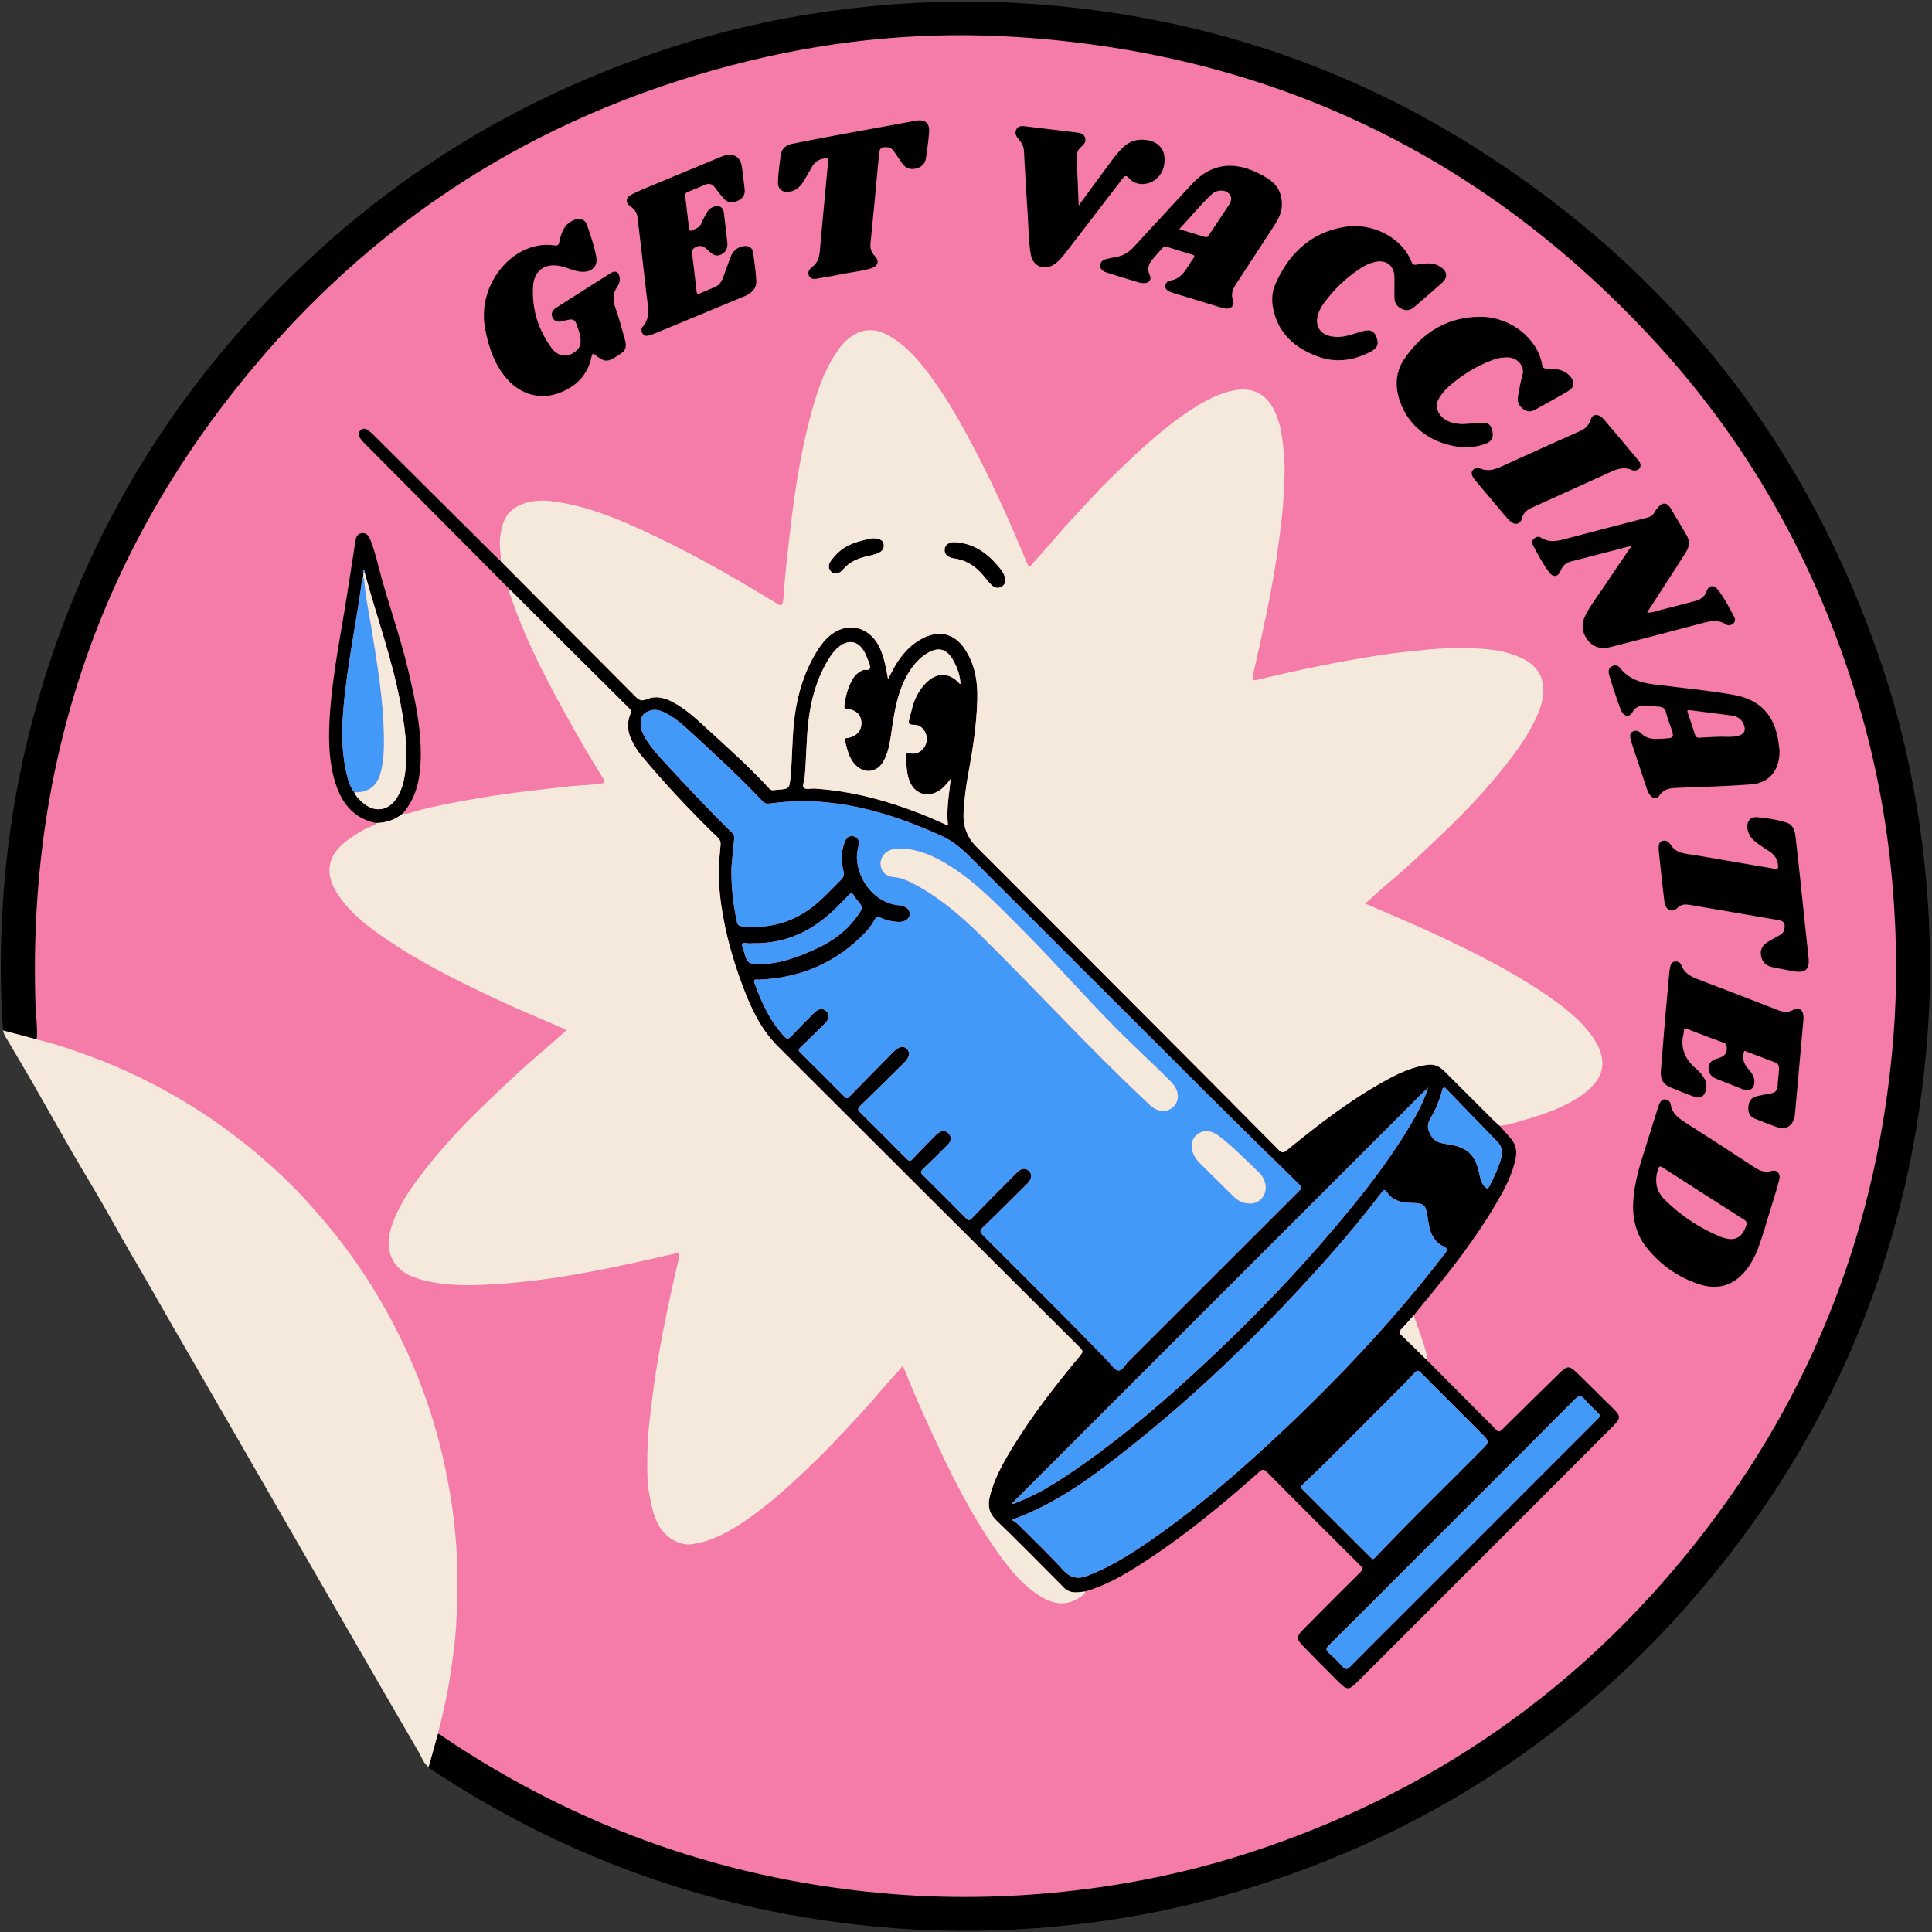 <?xml version="1.0" encoding="UTF-8"?><svg xmlns="http://www.w3.org/2000/svg" xmlns:xlink="http://www.w3.org/1999/xlink" height="500.8" preserveAspectRatio="xMidYMid meet" version="1.0" viewBox="-0.2 -0.4 500.7 500.8" width="500.7" zoomAndPan="magnify"><rect x="-0.2" y="-0.4" width="500.7" height="500.8" fill="#333333" stroke="none"/><g><g id="change1_1"><path d="M249.719,498.999c-5.966,0-11.964-0.223-17.828-0.662c-43.188-3.242-83.388-16.969-119.482-40.797 c-0.099-0.065-0.206-0.128-0.314-0.189c-0.102-0.059-0.257-0.147-0.291-0.189l-0.111-0.283l-0.243-0.161 c-0.754-0.522-1.171-1.382-1.612-2.291c-0.197-0.407-0.395-0.813-0.62-1.197c-4.619-7.888-9.267-15.939-13.762-23.727l-3.558-6.161 c-4.592-7.947-9.18-15.9-13.767-23.853L58.84,366.031c-1.907-3.306-3.818-6.61-5.729-9.914 c-4.245-7.339-8.635-14.927-12.904-22.416c-1.417-2.486-2.856-4.96-4.295-7.433c-2.16-3.712-4.394-7.551-6.508-11.368 c-1.962-3.542-4.063-7.077-6.095-10.496c-1.331-2.239-2.662-4.479-3.963-6.734c-1.864-3.229-3.703-6.472-5.541-9.715 c-1.633-2.882-3.267-5.763-4.918-8.635c-1.21-2.105-2.451-4.193-3.692-6.281c-0.893-1.502-1.785-3.004-2.666-4.512l-0.212-0.356 c-0.337-0.559-0.656-1.086-0.723-1.636c-0.765-10.145-0.793-20.718-0.083-32.276c0.97-15.789,3.444-31.436,7.352-46.506 c9.977-38.466,28.314-72.96,54.503-102.523C93.95,50.7,131.793,26.149,175.843,12.258c14.437-4.552,29.687-7.771,45.324-9.569 c9.755-1.12,19.5-1.688,28.962-1.688c4.367,0,8.768,0.12,13.081,0.358c43.143,2.382,83.015,14.964,118.509,37.399 c50.726,32.064,86.086,77.25,105.099,134.303c4.976,14.934,8.496,31.062,10.462,47.935c1.865,16.012,2.21,31.918,1.025,47.278 c-3.88,50.288-21.346,95.588-51.911,134.643c-33.842,43.241-77.96,72.643-131.128,87.387c-13.162,3.649-27.208,6.193-41.746,7.562 c-7.99,0.753-15.998,1.134-23.799,1.134C249.72,498.999,249.72,498.999,249.719,498.999z" fill="#F57CA8"/></g><g id="change2_1"><path clip-rule="evenodd" d="M499.303,268.352c-3.877,50.252-21.055,95.488-52.121,135.182 c-34.175,43.667-78.167,72.903-131.649,87.734c-13.737,3.809-27.726,6.258-41.919,7.594c-13.923,1.311-27.859,1.518-41.797,0.473 c-43.524-3.268-83.524-16.906-119.958-40.959c-0.355-0.236-0.801-0.384-0.979-0.836c0.793-2.854,1.586-5.707,2.379-8.561 c0.555-0.051,0.871,0.387,1.258,0.648c35.551,23.953,74.69,37.635,117.432,40.913c15.552,1.192,31.087,0.804,46.588-1.023 c15.528-1.829,30.742-5.082,45.597-9.945c46.508-15.227,85.055-42.019,115.347-80.403c30.357-38.468,47.22-82.346,51.048-131.199 c0.989-12.613,0.86-25.238-0.163-37.857c-1.248-15.394-3.903-30.531-8.116-45.382c-10.25-36.133-27.705-68.377-53.075-96.093 C384.61,39.955,329.242,13.436,263.361,9.19c-23.2-1.494-46.181,0.59-68.806,6.033C142.941,27.643,99.716,53.99,65.623,94.613 c-40.114,47.8-58.704,103.243-56.618,165.62c0.098,2.916,0.583,5.819,0.305,8.747c-2.903-0.775-5.806-1.551-8.709-2.324 c-0.817-10.819-0.754-21.636-0.089-32.459c0.971-15.804,3.408-31.372,7.382-46.695c10.03-38.673,28.242-73.043,54.723-102.936 c30.851-34.828,68.533-59.263,112.927-73.263c14.85-4.682,30.033-7.829,45.511-9.608c14.041-1.612,28.11-2.113,42.212-1.334 c42.859,2.365,82.696,14.612,118.988,37.552c51.159,32.338,86.363,77.366,105.514,134.832c5.218,15.66,8.596,31.739,10.506,48.136 C500.114,236.677,500.525,252.506,499.303,268.352z M96.615,112.319c10.329,10.271,20.647,20.55,30.972,30.824 c0.653,0.651,1.336,1.271,2.005,1.906c5.222,5.26,10.436,10.525,15.667,15.774c6.402,6.428,12.828,12.829,19.213,19.271 c0.852,0.86,1.523,1.307,2.842,0.741c2.352-1.01,4.685-0.456,6.887,0.725c3.04,1.63,5.597,3.901,8.104,6.215 c5.732,5.29,11.619,10.422,16.878,16.203c0.597,0.657,1.272,0.353,1.907,0.31c3.276-0.219,3.308-0.233,3.608-3.519 c0.479-5.243,0.36-10.529,1.079-15.76c0.82-5.968,2.601-11.591,5.791-16.732c0.645-1.04,1.361-2.024,2.198-2.916 c4.8-5.111,11.54-3.855,14.253,2.606c0.982,2.339,1.427,4.8,1.925,7.618c0.656-1.241,1.118-2.183,1.637-3.091 c1.877-3.286,4.296-6.046,7.784-7.688c4.001-1.883,7.766-0.927,10.289,2.712c2.782,4.012,3.556,8.604,3.428,13.371 c-0.174,6.502-1.164,12.912-2.347,19.296c-0.605,3.265-1.028,6.548-1.209,9.866c-0.191,3.497,0.788,6.461,3.331,8.997 c16.401,16.368,32.757,32.778,49.121,49.185c9.749,9.772,19.494,19.552,29.207,29.359c0.774,0.781,1.18,0.86,2.088,0.119 c8.393-6.832,16.938-13.465,26.523-18.594c3.096-1.656,6.286-3.044,9.837-3.559c1.95-0.282,3.296,0.43,4.55,1.682 c4.299,4.292,8.592,8.59,12.892,12.88c0.412,0.411,0.866,0.779,1.3,1.166c0.994,1.125,2.006,2.231,2.977,3.376 c1.204,1.42,1.631,3.037,1.281,4.9c-0.836,4.442-2.959,8.33-5.208,12.151c-5.458,9.269-12.081,17.694-18.944,25.939 c-0.775,0.933-1.52,1.889-2.279,2.834c-1.134,1.26-2.252,2.534-3.411,3.771c-0.428,0.456-0.416,0.751,0.04,1.191 c2.201,2.125,4.37,4.283,6.55,6.43c4.772,4.8,9.545,9.603,14.319,14.402c1.238,1.244,2.514,2.452,3.708,3.737 c0.629,0.679,1.014,0.736,1.722,0.031c4.941-4.918,9.935-9.783,14.909-14.67c1.864-1.831,2.514-1.869,4.36-0.068 c3.211,3.13,6.394,6.291,9.584,9.443c1.834,1.814,1.847,2.456-0.024,4.332c-9.402,9.424-18.813,18.838-28.226,28.252 c-12.516,12.517-25.036,25.028-37.554,37.543c-2.98,2.978-3.066,3.004-6.022,0.072c-2.978-2.952-5.911-5.949-8.837-8.953 c-1.523-1.563-1.5-2.377,0.056-3.944c4.945-4.985,9.877-9.982,14.877-14.912c0.825-0.815,0.707-1.21-0.028-1.941 c-8.055-8.012-16.104-16.028-24.086-24.113c-1.104-1.118-1.587-0.388-2.312,0.253c-9.528,8.439-19.332,16.524-30.055,23.427 c-4.634,2.982-9.392,5.723-14.73,7.284c-0.967,0.072-1.914,0.303-2.902,0.213c-1.074-0.098-1.934-0.501-2.701-1.271 c-5.771-5.806-11.491-11.663-17.396-17.329c-1.94-1.86-2.313-3.809-1.739-6.187c1.137-4.708,3.51-8.855,6.004-12.931 c5.151-8.419,11.211-16.174,17.522-23.738c0.637-0.765,0.657-1.153-0.067-1.872c-26.157-26.052-52.307-52.108-78.413-78.211 c-4.358-4.356-6.92-9.834-9.065-15.535c-2.95-7.837-5.103-15.863-5.951-24.209c-0.42-4.14-0.217-8.282,0.203-12.41 c0.09-0.879-0.196-1.396-0.812-1.994c-6.904-6.684-13.471-13.688-19.634-21.063c-1.065-1.274-1.926-2.692-2.65-4.192 c-1.03-2.134-1.185-4.304-0.347-6.521c0.214-0.569,0.398-1.001-0.158-1.554c-10.308-10.235-20.592-20.492-30.882-30.748 c-4.976-5.005-9.951-10.011-14.928-15.015c-7.694-7.739-15.391-15.474-23.079-23.217c-0.375-0.378-0.716-0.8-1.008-1.245 c-0.418-0.639-0.404-1.311,0.148-1.87c0.556-0.562,1.236-0.583,1.866-0.147C95.608,111.397,96.135,111.842,96.615,112.319z M196.79,249.431c4.952,0.007,9.474-1.689,13.894-3.643c4.611-2.038,8.66-4.883,11.546-9.131c1.3-1.912,1.256-1.938-0.233-3.736 c-0.279-0.337-0.595-0.667-0.784-1.054c-0.53-1.082-1.022-0.826-1.675-0.088c-0.805,0.912-1.709,1.736-2.558,2.61 c-6.043,6.237-13.252,9.814-22.085,9.669c-0.487,0-0.992,0.082-1.458-0.016c-1.255-0.263-1.608,0.123-1.087,1.31 c0.136,0.309,0.192,0.652,0.286,0.981C193.463,249.234,193.729,249.428,196.79,249.431z M367.093,403.146 c-7.621,7.621-15.229,15.258-22.882,22.846c-0.83,0.822-0.838,1.279,0.023,2.035c1.244,1.093,2.42,2.273,3.529,3.502 c0.751,0.833,1.226,0.74,1.979-0.024c4.451-4.515,8.952-8.979,13.435-13.464c16.829-16.829,33.657-33.659,50.484-50.49 c0.303-0.303,0.583-0.631,0.924-1.001c-0.257-0.302-0.458-0.568-0.691-0.804c-1.129-1.146-2.343-2.219-3.38-3.442 c-0.932-1.1-1.5-1.143-2.583-0.053C394.354,375.917,380.715,389.524,367.093,403.146z M359.225,362.745 c-7.292,7.193-14.354,14.62-21.852,21.604c-0.671,0.626-0.345,0.939,0.108,1.391c5.77,5.75,11.532,11.509,17.298,17.262 c0.238,0.238,0.492,0.46,0.715,0.667c0.491-0.071,0.698-0.438,0.958-0.711c8.837-9.304,18.072-18.215,27.09-27.339 c2.332-2.36,2.358-2.362,0.035-4.697c-5.16-5.183-10.346-10.34-15.495-15.531c-0.655-0.662-1-0.738-1.707,0.021 C364.055,357.916,361.656,360.348,359.225,362.745z M373.823,322.574c-1.8-0.823-2.888-2.451-3.43-4.354 c-0.292-1.026-0.437-2.097-0.603-3.154c-0.52-3.306-0.876-3.653-4.182-3.716c-2.485-0.047-4.803-0.508-6.303-2.721 c-0.705-1.038-1.012-0.558-1.527,0.119c-4.372,5.743-8.971,11.305-13.764,16.699c-16.062,18.08-33.287,34.958-52.312,49.922 c-9,7.08-18.164,13.971-29.687,18.101c0.709,0.499,1.201,0.751,1.573,1.122c3.896,3.898,7.902,7.695,11.6,11.774 c1.946,2.146,3.81,2.61,6.436,1.61c5.747-2.188,10.898-5.411,15.917-8.869c12.518-8.623,23.958-18.56,34.992-28.974 c14.986-14.147,29.031-29.157,41.609-45.509C374.805,323.763,375.275,323.236,373.823,322.574z M370.779,294.09 c0.947,1.566,2.553,1.813,4.162,2.047c5.198,0.751,7.252,2.716,8.3,7.914c0.232,1.148,0.508,2.277,1.393,3.156 c0.527,0.526,0.819,0.5,1.169-0.188c1.217-2.388,2.375-4.8,3.077-7.398c0.409-1.515,0.158-2.92-0.955-4.071 c-4.566-4.729-9.147-9.443-13.724-14.162c-0.177,0.109-0.354,0.22-0.531,0.329c-0.7,2.748-1.734,5.384-3.193,7.784 C369.423,291.236,369.889,292.619,370.779,294.09z M261.933,389.357c0.429,0.107,0.95-0.216,1.482-0.419 c5.086-1.949,9.679-4.803,14.157-7.84c13.438-9.112,25.611-19.76,37.366-30.903c10.729-10.173,20.939-20.848,30.505-32.126 c7.226-8.519,14.147-17.271,19.873-26.901c1.913-3.217,3.671-6.513,4.563-9.724C334.016,317.297,297.943,353.358,261.933,389.357z M208.081,203.701c0.532,0.656,1.821,0.205,2.782,0.267c9.587,0.598,18.727,3.082,27.623,6.564 c2.369,0.927,4.678,2.005,7.009,3.012c-0.488-4.005,0.247-7.89,0.697-12.099c-0.865,1.091-1.544,1.966-2.418,2.655 c-3.287,2.592-7.205,1.387-8.451-2.597c-0.575-1.84-0.605-3.743-0.754-5.638c-0.074-0.941,0.078-1.22,1.169-1.012 c2.078,0.397,3.952-1.183,4.213-3.305c0.252-2.037-1.207-4.135-3.227-4.099c-1.74,0.031-1.481-0.722-1.188-1.784 c0.285-1.033,0.512-2.081,0.812-3.109c0.652-2.234,1.741-4.231,3.371-5.908c2.834-2.914,6.129-2.85,8.794,0.148 c0.037,0.042,0.144,0.02,0.222,0.026c-0.127-2.303-0.896-4.396-2.047-6.349c-1.6-2.713-3.697-3.254-6.417-1.678 c-2.209,1.281-3.804,3.162-5.103,5.329c-2.649,4.418-3.479,9.366-4.219,14.345c-0.414,2.787-0.712,5.605-2.032,8.168 c-1.72,3.338-5.319,3.708-7.755,0.829c-1.451-1.715-1.823-3.833-2.375-5.896c-0.195-0.727,0.271-0.643,0.711-0.72 c2.28-0.406,3.608-1.893,3.548-3.937c-0.059-2.016-1.38-3.355-3.68-3.578c-0.671-0.066-0.822-0.251-0.741-0.874 c0.337-2.589,0.973-5.074,2.428-7.286c0.578-0.877,1.365-1.476,2.347-1.896c0.633-0.273,1.682,0.252,1.854-0.529 c0.148-0.672-0.291-1.504-0.566-2.229c-0.308-0.816-0.648-1.639-1.108-2.376c-1.464-2.35-3.735-2.786-6.01-1.196 c-1.39,0.972-2.335,2.339-3.195,3.765c-2.955,4.894-4.42,10.259-5.072,15.895c-0.556,4.802-0.512,9.642-0.963,14.448 C208.252,201.969,207.684,203.211,208.081,203.701z M166.303,189.491c0.329,0.705,0.714,1.389,1.137,2.042 c1.144,1.765,2.496,3.369,3.917,4.911c5.944,6.458,11.927,12.881,18.207,19.016c0.478,0.467,0.583,0.893,0.51,1.538 c-0.279,2.47-0.478,4.947-0.706,7.423c-0.097,4.314,0.343,8.573,1.146,12.802c0.467,2.455,0.458,2.4,2.893,2.546 c6.243,0.376,11.881-1.241,16.853-5.05c2.759-2.113,5.066-4.712,7.533-7.141c0.675-0.663,0.836-1.259,0.606-2.187 c-0.633-2.558-0.624-5.13,0.337-7.623c0.405-1.051,1.195-1.76,2.393-1.402c1.219,0.362,1.405,1.374,1.154,2.485 c-0.226,1.001-0.439,1.996-0.41,3.033c0.161,5.733,4.655,11.833,10.974,12.338c1.726,0.139,2.808,1.144,2.73,2.299 c-0.084,1.26-1.332,2.104-3.09,2.006c-1.62-0.092-3.19-0.467-4.652-1.173c-0.623-0.302-0.939-0.213-1.265,0.398 c-0.667,1.251-1.474,2.418-2.453,3.447c-7.535,7.923-16.842,11.858-27.701,12.294c-0.608,0.025-1.521-0.343-1.053,0.956 c1.793,4.986,3.985,9.74,7.634,13.699c0.673,0.729,1.097,0.847,1.833,0.055c1.958-2.105,3.978-4.156,6.021-6.182 c1.14-1.129,2.382-1.181,3.207-0.263c0.783,0.868,0.637,1.964-0.488,3.088c-2.069,2.067-4.15,4.128-6.267,6.146 c-0.513,0.489-0.731,0.765-0.121,1.367c3.852,3.804,7.673,7.64,11.484,11.482c0.513,0.519,0.804,0.436,1.287-0.061 c3.71-3.807,7.465-7.57,11.18-11.372c1.575-1.61,2.731-1.941,3.723-0.944c0.932,0.935,0.665,2.171-0.833,3.649 c-3.749,3.7-7.492,7.406-11.279,11.066c-0.695,0.67-0.702,1.058-0.016,1.733c4.028,3.972,8.03,7.97,12,12 c0.678,0.69,1.04,0.683,1.695-0.034c1.743-1.907,3.58-3.728,5.384-5.579c0.306-0.314,0.622-0.621,0.958-0.902 c0.943-0.789,1.979-0.986,2.871-0.033c0.884,0.943,0.67,2.003-0.192,2.871c-2.132,2.145-4.284,4.271-6.471,6.356 c-0.589,0.563-0.663,0.904-0.048,1.512c3.782,3.736,7.531,7.505,11.277,11.277c0.499,0.501,0.803,0.632,1.392,0.022 c3.768-3.888,7.584-7.727,11.393-11.572c0.375-0.379,0.77-0.768,1.224-1.034c0.744-0.437,1.52-0.352,2.172,0.217 c0.66,0.575,0.812,1.354,0.492,2.135c-0.196,0.479-0.55,0.925-0.924,1.296c-3.77,3.747-7.525,7.512-11.368,11.184 c-0.901,0.862-0.868,1.285-0.017,2.137c10.858,10.87,21.801,21.654,32.465,32.714c0.809,0.839,1.591,2.172,2.525,2.307 c1.14,0.164,1.767-1.432,2.604-2.267c14.741-14.714,29.459-29.448,44.198-44.164c0.62-0.619,1.014-0.962,0.151-1.806 c-8.094-7.903-16.173-15.824-24.184-23.813c-20.411-20.354-40.78-40.748-61.179-61.11c-2.112-2.109-4.405-4.069-7.129-5.307 c-14.176-6.444-28.792-10.689-44.619-8.479c-0.838,0.116-1.461-0.042-2.075-0.695c-5.881-6.259-12.223-12.046-18.534-17.859 c-2.185-2.014-4.425-3.988-7.184-5.228c-1.694-0.763-3.374-0.661-4.827,0.479C165.694,185.391,165.538,187.853,166.303,189.491z M460.92,305.327c-0.655,2.542-1.44,5.051-2.228,7.554c-1.123,3.571-2.071,7.198-3.446,10.687c-0.627,1.591-1.41,3.1-2.403,4.493 c-3.221,4.517-7.548,6.076-12.791,4.328c-5.587-1.865-10.234-5.186-13.821-9.877c-2.37-3.099-3.181-6.731-3.21-10.276 c0.115-4.474,1.104-8.482,2.337-12.441c1.33-4.271,2.681-8.536,4.024-12.804c0.132-0.417,0.233-0.851,0.424-1.24 c0.301-0.613,0.638-1.268,1.468-1.229c0.837,0.038,1.41,0.567,1.525,1.337c0.332,2.22,1.836,3.399,3.578,4.512 c6.116,3.904,12.202,7.856,18.268,11.837c1.336,0.877,2.61,1.342,4.24,0.862C460.313,302.647,461.325,303.76,460.92,305.327z M451.765,315.673c-7.017-4.464-14.02-8.949-21.007-13.459c-0.731-0.472-1.018-0.411-1.279,0.437 c-0.908,2.943-0.515,5.598,1.711,7.818c4.18,4.173,9.027,7.372,14.471,9.646c0.884,0.37,1.873,0.486,2.459,0.632 c2.195,0.021,3.388-1.112,4.199-3.419C452.6,316.528,452.472,316.121,451.765,315.673z M145.211,68.604 c1.038,0.249,2.042,0.64,3.061,0.964c0.932,0.295,1.872,0.524,2.866,0.47c2.323-0.132,3.6-1.598,3.183-3.889 c-0.516-2.828-1.474-5.545-2.397-8.261c-0.493-1.448-1.86-1.913-3.371-1.284c-1.252,0.521-2.214,1.389-2.813,2.642 c-0.466,0.974-0.813,1.987-0.992,3.044c-0.132,0.779-0.483,1.049-1.277,0.918c-1.604-0.265-3.217-0.181-4.795,0.176 c-7.539,1.704-13.502,9.502-13.461,18.015c-0.042,0.926,0.087,2.284,0.351,3.628c0.921,4.69,2.418,9.143,5.647,12.804 c3.544,4.023,8.563,5.421,13.37,3.662c4.456-1.63,7.508-4.629,8.511-9.407c0.177-0.842,0.394-1.047,1.06-0.422 c0.141,0.131,0.307,0.237,0.464,0.354c2.06,1.512,2.792,1.433,5.886-0.637c1.521-1.016,1.789-1.84,1.161-4.069 c-0.764-2.716-1.488-5.45-2.429-8.106c-0.672-1.896-0.651-3.563,0.499-5.241c0.463-0.676,0.784-1.467,0.669-2.344 c-0.207-1.584-1.061-2.052-2.409-1.205c-4.661,2.93-9.295,5.903-13.938,8.861c-0.885,0.564-1.543,1.291-1.145,2.416 c0.385,1.086,1.262,1.449,2.356,1.198c3.548-0.817,3.458-1.156,4.803,3.371c0.069,0.232,0.087,0.479,0.126,0.719 c0.322,1.933-0.176,3.06-1.804,4.085c-1.937,1.22-4.15,0.824-5.748-1.4c-3.401-4.738-5.072-10.101-4.691-15.93 C138.22,69.612,141.207,67.641,145.211,68.604z M464.768,289.481c0.124-0.418,0.193-0.857,0.233-1.294 c0.734-8.103,1.463-16.205,2.179-24.311c0.042-0.479,0.03-0.984-0.071-1.454c-0.273-1.262-1.319-1.87-2.41-1.196 c-1.487,0.92-2.835,0.66-4.303,0.089c-6.435-2.509-12.872-5.014-19.331-7.456c-2.303-0.872-4.606-1.609-5.592-4.238 c-0.24-0.639-0.995-0.954-1.739-0.802c-0.723,0.147-0.973,0.773-1.102,1.407c-0.134,0.667-0.21,1.348-0.272,2.027 c-0.385,4.221-0.772,8.441-1.133,12.665c-0.352,4.126-0.685,8.255-1.002,12.383c-0.142,1.841,0.583,3.281,2.298,4.023 c2.14,0.925,4.313,1.789,6.517,2.551c1.433,0.496,2.341-0.082,2.798-1.532c0.354-1.122,0.251-2.201-0.334-3.239 c-0.535-0.947-1.242-1.784-2.054-2.458c-3.012-2.501-4.31-5.543-3.278-9.426c0.024-0.091,0.019-0.193,0.014-0.291 c-0.028-0.762,0.249-0.9,0.971-0.619c3.126,1.217,6.269,2.396,9.419,3.554c0.554,0.203,0.672,0.481,0.729,1.055 c0.179,1.784-0.785,2.54-2.318,2.972c-1.274,0.357-2.401,0.955-2.407,2.529c-0.006,1.619,1.017,2.396,2.409,2.918 c2.14,0.803,4.247,1.693,6.378,2.521c1.979,0.77,3.304-0.235,3.086-2.317c-0.124-1.185-0.827-2.092-1.556-2.924 c-1.184-1.353-1.719-2.796-1.038-4.704c2.247,0.844,4.426,1.658,6.602,2.482c2.523,0.955,2.524,0.958,2.298,3.598 c-0.087,1.019-0.238,2.036-0.263,3.057c-0.03,1.216-0.719,1.726-1.793,1.927c-1.147,0.216-2.305,0.393-3.439,0.666 c-1.584,0.384-2.236,1.215-2.36,2.916c-0.104,1.411,0.416,2.472,1.801,3.002c1.907,0.729,3.792,1.529,5.728,2.172 C462.521,292.428,464.165,291.523,464.768,289.481z M178.165,49.286c1.401-0.556,2.813-1.096,4.177-1.734 c1.167-0.546,2.025-0.331,2.782,0.7c0.72,0.981,1.478,1.941,2.291,2.847c1.026,1.14,2.259,1.132,3.598,0.533 c1.338-0.598,1.929-1.591,1.77-3.021c-0.216-1.934-0.446-3.871-0.72-5.798c-0.35-2.468-1.969-3.542-4.384-2.927 c-0.563,0.145-1.103,0.385-1.642,0.607c-5.617,2.326-11.236,4.649-16.846,6.993c-1.928,0.806-3.881,1.573-5.73,2.536 c-1.593,0.828-1.633,2.192-0.154,3.164c1.085,0.715,1.591,1.674,1.734,2.89c0.784,6.675,1.591,13.348,2.321,20.028 c0.306,2.802,1.206,5.704-1.049,8.231c-0.405,0.455-0.336,1.26,0.08,1.798c0.432,0.558,1.085,0.601,1.738,0.38 c0.506-0.17,1.015-0.339,1.508-0.543c3.193-1.317,6.382-2.643,9.571-3.967c4.492-1.865,8.984-3.73,13.475-5.602 c1.842-0.768,3.243-1.976,3.113-4.128c-0.147-2.426-0.47-4.848-0.841-7.251c-0.205-1.328-1.134-1.841-2.479-1.616 c-1.701,0.286-2.787,1.316-3.378,2.89c-0.616,1.638-1.181,3.296-1.789,4.937c-0.413,1.115-0.949,2.169-2.102,2.689 c-1.329,0.601-2.695,1.12-4.029,1.708c-0.55,0.243-0.771,0.162-0.843-0.474c-0.378-3.339-0.779-6.675-1.202-10.008 c-0.084-0.664,0.104-0.968,0.713-1.353c1.697-1.075,2.713-0.06,3.785,0.981c0.905,0.879,1.919,1.388,3.157,0.741 c1.17-0.612,1.605-1.643,1.522-2.938c-0.305-2.662-0.569-5.329-0.932-7.981c-0.182-1.329-1.178-1.849-2.471-1.458 c-0.834,0.25-1.486,0.736-1.901,1.498c-0.487,0.896-1.021,1.782-1.384,2.729c-0.47,1.229-1.55,1.526-2.576,1.95 c-0.611,0.254-0.648-0.217-0.693-0.596c-0.329-2.756-0.622-5.517-0.976-8.271C177.292,49.758,177.613,49.505,178.165,49.286z M436.77,142.628c0.853-1.365,1.032-2.809,0.153-4.278c-1.398-2.345-2.739-4.721-4.166-7.045c-0.943-1.538-2.083-1.582-3.281-0.204 c-0.35,0.402-0.68,0.841-0.927,1.31c-0.395,0.753-1,1.113-1.801,1.32c-6.832,1.76-13.665,3.519-20.481,5.339 c-2.425,0.648-4.784,1.394-7.162-0.158c-0.638-0.417-1.334-0.115-1.86,0.402c-0.496,0.486-0.42,1.076-0.132,1.623 c1.271,2.411,2.557,4.826,4.193,7.011c1.042,1.39,2.351,1.155,2.979-0.477c0.483-1.256,1.302-2.01,2.58-2.34 c5.128-1.317,10.254-2.646,15.781-4.075c-2.327,3.433-4.451,6.52-6.523,9.64c-1.778,2.678-3.758,5.227-5.294,8.061 c-1.251,2.31-1.206,4.555,0.421,6.707c1.58,2.094,3.732,2.392,6.042,1.803c7.687-1.953,15.364-3.949,23.022-6.008 c2.347-0.631,4.6-1.291,6.876,0.193c0.626,0.407,1.34,0.172,1.878-0.343c0.498-0.478,0.446-1.133,0.177-1.637 c-1.309-2.446-2.571-4.936-4.292-7.123c-0.982-1.249-2.333-1.063-2.833,0.4c-0.573,1.675-1.773,2.311-3.321,2.696 c-2.928,0.729-5.833,1.549-8.765,2.258c-1.049,0.254-2.069,0.752-3.372,0.641c1.586-2.45,3.095-4.771,4.594-7.098 C433.103,148.378,434.964,145.521,436.77,142.628z M332.012,52.603c0.035,1.783-0.8,3.63-1.931,5.371 c-3.293,5.066-6.576,10.141-9.908,15.182c-0.907,1.374-1.436,2.691-0.805,4.368c0.427,1.136-0.468,2.132-1.717,2.043 c-0.671-0.049-1.34-0.247-1.989-0.443c-3.866-1.166-7.727-2.35-11.588-3.533c-0.417-0.129-0.84-0.263-1.229-0.455 c-0.588-0.292-1.124-0.703-1.036-1.442c0.081-0.671,0.506-1.271,1.167-1.361c3.458-0.472,4.397-3.545,6.122-5.811 c0.332-0.436,0.378-0.731-0.284-0.926c-2.195-0.642-4.378-1.325-6.56-2.012c-0.534-0.166-0.923-0.046-1.284,0.379 c-0.851,1.006-1.755,1.966-2.586,2.985c-0.952,1.168-1.331,2.41-0.626,3.918c0.563,1.206-0.116,2.094-1.463,2.108 c-0.434,0.004-0.887-0.035-1.3-0.159c-2.75-0.824-5.497-1.663-8.234-2.527c-0.96-0.303-1.902-0.753-1.808-1.971 c0.086-1.117,0.97-1.479,1.94-1.667c0.716-0.14,1.422-0.33,2.142-0.445c1.862-0.302,3.336-1.223,4.605-2.606 c4.58-5,9.197-9.967,13.8-14.945c0.331-0.357,0.68-0.7,1.003-1.065c5.832-6.542,12.751-6.265,19.979-1.682 C330.662,47.325,332.021,49.449,332.012,52.603z M318.47,49.973c-0.731-0.906-1.786-1.114-2.907-0.901 c-0.631,0.119-1.216,0.389-1.685,0.827c-2.983,2.788-5.529,5.976-8.45,9.09c2.337,0.712,4.466,1.332,6.57,2.022 c0.562,0.185,0.792-0.02,1.06-0.423c1.746-2.635,3.525-5.247,5.247-7.898C318.849,51.853,319.19,50.865,318.47,49.973z M460.76,192.213c0.104,0.771,0.184,1.547,0.233,1.962c0.008,5.119-2.644,8.343-7.399,8.711c-6.217,0.48-12.461,0.632-18.695,0.881 c-1.981,0.079-3.847,0.11-5.117,2.1c-0.6,0.938-1.691,0.657-2.358-0.2c-0.407-0.525-0.675-1.188-0.89-1.827 c-1.334-3.964-2.637-7.939-3.95-11.911c-0.046-0.138-0.133-0.269-0.15-0.409c-0.098-0.804-0.476-1.744,0.397-2.28 c0.846-0.519,1.718-0.195,2.385,0.489c1.561,1.596,3.516,1.417,5.479,1.305c3.065-0.176,3.066-0.162,2.083-3.086 c-0.402-1.199-0.916-2.376-1.172-3.605c-0.251-1.203-0.964-1.536-2.026-1.607c-1.02-0.069-2.035-0.233-3.056-0.288 c-1.542-0.086-2.832,0.257-3.688,1.784c-0.697,1.244-2.082,1.141-2.74-0.192c-0.6-1.212-0.999-2.528-1.435-3.817 c-0.64-1.888-1.285-3.778-1.821-5.695c-0.22-0.784-0.273-1.698,0.634-2.21c0.777-0.437,1.62-0.322,2.133,0.341 c3.183,4.12,7.865,4.185,12.401,4.737c5.655,0.69,11.331,1.286,16.94,2.257C456.058,180.88,459.789,185.035,460.76,192.213z M451.678,187.247c-0.6-1.427-1.791-2.024-3.196-2.218c-3.565-0.488-7.141-0.905-10.71-1.369c-0.878-0.113-0.698,0.305-0.514,0.841 c0.616,1.791,1.239,3.582,1.779,5.397c0.208,0.695,0.536,0.934,1.24,0.884c1.457-0.104,2.918-0.146,4.377-0.214 c1.843-0.124,3.712,0.195,5.531-0.243C451.878,189.915,452.353,188.851,451.678,187.247z M468.501,247.728 c-0.669-6.006-1.267-12.019-1.908-18.025c-0.475-4.46-0.939-8.919-1.475-13.369c-0.184-1.53-0.636-3.027-2.352-3.559 c-2.472-0.768-5.028-1.181-7.595-1.387c-1.789-0.144-2.748,1.14-2.5,2.944c0.207,1.498,1.022,2.633,2.178,3.509 c1.163,0.882,2.389,1.682,3.611,2.482c1.215,0.796,1.891,1.86,2.125,3.323c0.174,1.084-0.099,1.238-1.098,1.064 c-6.762-1.177-13.539-2.274-20.297-3.478c-2.296-0.407-4.854-0.291-6.383-2.646c-0.5-0.77-1.233-1.362-2.214-1.046 c-1.088,0.353-0.896,1.365-0.924,2.328c0.198,1.891,0.397,3.877,0.617,5.864c0.278,2.518,0.554,5.035,0.865,7.551 c0.269,2.171,1.932,3.104,3.52,1.497c0.816-0.826,1.895-0.868,3.01-0.675c7.581,1.31,15.163,2.608,22.747,3.898 c1.759,0.299,2.107,0.772,1.794,2.488c-0.128,0.701-0.587,1.107-1.139,1.434c-0.922,0.546-1.873,1.042-2.797,1.582 c-1.384,0.81-2.373,1.815-2.121,3.635c0.262,1.894,1.436,2.793,3.153,3.151c1.81,0.379,3.632,0.705,5.452,1.034 C467.738,251.865,468.838,250.75,468.501,247.728z M229.841,37.76c0.849,0.054,1.304,0.592,1.727,1.192 c0.701,0.994,1.357,2.021,2.058,3.016c0.847,1.2,2.016,1.653,3.447,1.334c1.464-0.326,2.471-1.187,2.694-2.713 c0.324-2.216,0.658-4.435,0.82-6.663c0.183-2.499-1.044-3.48-3.515-3.027c-6.7,1.228-13.403,2.437-20.101,3.678 c-3.969,0.736-7.933,1.503-11.891,2.294c-1.63,0.326-2.75,1.294-2.971,2.999c-0.294,2.268-0.592,4.544-0.687,6.825 c-0.083,1.995,1.164,2.894,3.145,2.554c1.454-0.25,2.477-1.145,3.246-2.299c0.86-1.294,1.603-2.668,2.37-4.022 c0.719-1.269,1.746-2.022,3.214-2.257c0.836-0.135,1.099-0.067,1.005,0.902c-0.689,7.077-1.286,14.164-1.975,21.243 c-0.204,2.095-0.059,4.343-2.033,5.873c-0.736,0.569-1.432,1.336-0.945,2.371c0.512,1.088,1.589,0.821,2.466,0.681 c2.449-0.391,4.886-0.862,7.323-1.33c2.148-0.412,4.349-0.604,6.428-1.308c1.77-0.598,2.08-1.874,0.805-3.219 c-0.844-0.889-1.171-1.879-1.089-3.063c0.382-3.877,0.772-7.754,1.143-11.634c0.371-3.879,0.702-7.762,1.092-11.638 C227.783,37.896,228.172,37.654,229.841,37.76z M403.812,95.421c-1.053-0.233-2.121-0.343-3.194-0.306 c-0.708,0.026-1.038-0.224-1.159-0.951c-1.127-6.818-8.177-12.479-16.018-12.465c-8.472,0.014-15.016,4.05-19.712,10.946 c-2.26,3.318-2.442,7.115-1.132,10.938c2.325,6.787,8.526,11.364,16.504,11.944c1.665,0.04,3.645-0.185,5.548-0.855 c1.708-0.6,2.267-1.601,1.933-3.254c-0.363-1.794-1.022-2.304-2.954-2.263c-1.948,0.039-3.877,0.501-5.834,0.293 c-2.303-0.245-4.361-1.127-5.334-3.303c-0.929-2.076,0.42-3.725,1.693-5.25c0.28-0.336,0.592-0.65,0.917-0.942 c3.407-3.062,7.242-5.431,11.527-7.047c1.325-0.499,2.714-0.749,4.156-0.672c2.295,0.124,4.265,2.252,3.636,4.452 c-0.533,1.865-0.846,3.798-1.194,5.711c-0.238,1.316,0.26,2.377,1.328,3.191c0.96,0.732,1.978,0.819,3.008,0.252 c2.942-1.621,5.896-3.225,8.782-4.942c1.517-0.902,1.634-2.386,0.464-3.72C405.985,96.275,404.996,95.683,403.812,95.421z M373.142,68.779c-0.871-0.572-1.816-0.913-2.878-0.91c-1.075,0.005-2.142,0.052-3.195,0.293c-0.67,0.152-1.154,0.076-1.47-0.72 c-2.536-6.382-10.225-10.271-17.528-9.007c-8.666,1.502-14.348,6.968-17.774,14.878c-0.841,1.941-0.961,4.074-0.554,6.181 c1.249,6.462,5.571,10.229,11.379,12.427c4.76,1.802,9.492,1.174,13.963-1.215c1.601-0.854,2.004-1.782,1.61-3.183 c-0.587-2.079-1.588-2.648-3.689-2.097c-2.158,0.565-4.235,1.504-6.516,1.504c-4.726,0-6.673-3.192-4.479-7.317 c0.274-0.515,0.579-1.02,0.923-1.489c2.652-3.611,5.848-6.653,9.613-9.087c1.067-0.689,2.214-1.219,3.458-1.521 c3.011-0.736,5.122,0.854,5.188,3.926c0.017,0.781,0.003,1.56,0.003,2.34c-0.002,0-0.004,0-0.005,0 c0,1.023-0.031,2.048,0.007,3.069c0.05,1.342,0.718,2.271,1.949,2.84c1.23,0.569,2.27,0.261,3.228-0.569 c2.395-2.072,4.815-4.119,7.166-6.243C375.088,71.482,374.896,69.931,373.142,68.779z M280.1,37.568 c0.738-0.591,1.195-1.322,0.908-2.287c-0.298-1.001-1.181-1.22-2.073-1.329c-4.495-0.556-8.991-1.099-13.489-1.632 c-0.841-0.099-1.747-0.109-2.211,0.738c-0.464,0.846-0.237,1.675,0.413,2.419c0.807,0.928,1.452,1.94,1.524,3.241 c0.289,5.255,0.551,10.513,0.927,15.763c0.264,3.692,0.193,7.418,0.839,11.069c0.571,3.229,3.685,4.343,6.338,2.381 c1.027-0.76,1.847-1.73,2.622-2.736c4.903-6.374,9.812-12.744,14.695-19.133c0.597-0.781,0.914-1.299,1.864-0.22 c1.447,1.646,3.893,1.868,5.923,0.844c2.318-1.169,3.528-3.721,3.167-6.675c-0.244-1.998-1.762-3.549-3.906-4.006 c-2.676-0.57-5.044,0.014-6.985,1.97c-0.889,0.896-1.718,1.867-2.472,2.88c-2.876,3.865-5.711,7.761-8.831,12.013 c-0.18-4.311-0.307-8.189-0.523-12.063C278.755,39.483,279.056,38.404,280.1,37.568z M105.578,173.247 c1.885,7.98,3.631,15.977,3.205,24.272c-0.247,4.795-1.408,9.221-4.617,12.939c-2.032,1.646-4.368,2.42-6.97,2.435 c-6.169-1.308-9.189-5.682-10.749-11.304c-1.585-5.71-1.538-11.574-1.116-17.426c0.781-10.857,3.069-21.498,4.691-32.234 c0.611-4.045,1.289-8.079,1.886-12.125c0.15-1.015,0.475-1.836,1.555-2.021c1.16-0.198,1.823,0.536,2.229,1.499 c0.893,2.117,1.48,4.335,2.045,6.556C100.08,155.053,103.39,163.99,105.578,173.247z M103.488,181.391 c-2.196-11.35-6.132-22.217-9.164-33.334c0.106-0.298,0.018-0.655-0.256-0.629c-0.208,0.021-0.248,0.438-0.093,0.712 c-0.014,0.386-0.028,0.771-0.042,1.158c-0.249,0.137-0.268,0.386-0.3,0.624c-1.294,9.746-3.303,19.386-4.415,29.157 c-0.784,6.886-1.217,13.78,0.307,20.634c0.409,1.838,0.879,3.674,2.077,5.206c0.58,1.28,1.575,2.216,2.649,3.053 c2.855,2.223,6.161,1.684,8.215-1.324c1.378-2.021,2.007-4.319,2.317-6.701C105.599,193.679,104.675,187.528,103.488,181.391z M415.447,108.261c-0.156-0.185-0.341-0.35-0.53-0.502c-1.286-1.035-2.458-0.799-2.947,0.744c-0.457,1.441-1.38,2.237-2.706,2.825 c-6.263,2.784-12.51,5.605-18.75,8.442c-2.345,1.067-4.603,2.41-7.333,1.155c-0.575-0.264-1.265,0.018-1.707,0.556 c-0.489,0.593-0.247,1.217,0.076,1.769c0.293,0.499,0.681,0.948,1.056,1.395c2.377,2.84,4.756,5.676,7.149,8.5 c0.502,0.593,1.016,1.195,1.615,1.682c1.164,0.948,2.477,0.6,2.838-0.841c0.378-1.508,1.356-2.261,2.661-2.849 c6.25-2.812,12.493-5.642,18.731-8.482c2.338-1.064,4.609-2.472,7.319-1.149c0.081,0.041,0.192,0.015,0.289,0.017 c0.667,0.021,1.294-0.088,1.612-0.755c0.378-0.791-0.075-1.441-0.534-1.993C421.358,115.254,418.4,111.76,415.447,108.261z M247.063,144.323c2.834,0.38,5.146,1.737,7.044,3.823c0.883,0.973,1.653,2.052,2.57,2.987c0.767,0.784,1.76,1.136,2.784,0.474 c1.039-0.672,1.017-1.71,0.67-2.743c-0.381-1.134-1.189-2.011-1.951-2.891c-2.878-3.327-6.323-5.626-11.047-5.874 c-1.396-0.023-2.419,0.687-2.525,1.878c-0.104,1.168,0.66,1.979,2.166,2.301C246.871,144.297,246.967,144.312,247.063,144.323z M226.238,139.102c-0.238-0.019-0.487,0.017-0.724,0.063c-1.625,0.316-3.231,0.714-4.774,1.316 c-2.331,0.907-4.187,2.443-5.617,4.48c-0.495,0.705-0.735,1.501-0.269,2.33c0.332,0.591,0.851,0.922,1.548,0.931 c0.803,0.004,1.385-0.45,1.86-1.011c1.581-1.871,3.65-2.848,5.979-3.389c0.899-0.21,1.809-0.397,2.682-0.688 c1.141-0.38,2.088-1.123,1.908-2.418C228.638,139.33,227.381,139.195,226.238,139.102z" fill="inherit" fill-rule="evenodd"/></g><g id="change3_1"><path clip-rule="evenodd" d="M287.029,352.481c0.809,0.839,1.591,2.172,2.525,2.307 c1.14,0.164,1.767-1.432,2.604-2.267c14.741-14.714,29.459-29.448,44.198-44.164c0.62-0.619,1.014-0.962,0.151-1.806 c-8.094-7.903-16.173-15.824-24.184-23.813c-20.411-20.354-40.78-40.748-61.179-61.11c-2.112-2.109-4.405-4.069-7.129-5.307 c-14.176-6.444-28.792-10.689-44.619-8.479c-0.838,0.116-1.461-0.042-2.075-0.695c-5.881-6.259-12.223-12.046-18.534-17.859 c-2.185-2.014-4.425-3.988-7.184-5.228c-1.694-0.763-3.374-0.661-4.827,0.479c-1.083,0.851-1.239,3.313-0.473,4.951 c0.329,0.705,0.714,1.389,1.137,2.042c1.144,1.765,2.496,3.369,3.917,4.911c5.944,6.458,11.927,12.881,18.207,19.016 c0.478,0.467,0.583,0.893,0.51,1.538c-0.279,2.47-0.478,4.947-0.706,7.423c-0.097,4.314,0.343,8.573,1.146,12.802 c0.467,2.455,0.458,2.4,2.893,2.546c6.243,0.376,11.881-1.241,16.853-5.05c2.759-2.113,5.066-4.712,7.533-7.141 c0.675-0.663,0.836-1.259,0.606-2.187c-0.633-2.558-0.624-5.13,0.337-7.623c0.405-1.051,1.195-1.76,2.393-1.402 c1.219,0.362,1.405,1.374,1.154,2.485c-0.226,1.001-0.439,1.996-0.41,3.033c0.161,5.733,4.655,11.833,10.974,12.338 c1.726,0.139,2.808,1.144,2.73,2.299c-0.084,1.26-1.332,2.104-3.09,2.006c-1.62-0.092-3.19-0.467-4.652-1.173 c-0.623-0.302-0.939-0.213-1.265,0.398c-0.667,1.251-1.474,2.418-2.453,3.447c-7.535,7.923-16.842,11.858-27.701,12.294 c-0.608,0.025-1.521-0.343-1.053,0.956c1.793,4.986,3.985,9.74,7.634,13.699c0.673,0.729,1.097,0.847,1.833,0.055 c1.958-2.105,3.978-4.156,6.021-6.182c1.14-1.129,2.382-1.181,3.207-0.263c0.783,0.868,0.637,1.964-0.488,3.088 c-2.069,2.067-4.15,4.128-6.267,6.146c-0.513,0.489-0.731,0.765-0.121,1.367c3.852,3.804,7.673,7.64,11.484,11.482 c0.513,0.519,0.804,0.436,1.287-0.061c3.71-3.807,7.465-7.57,11.18-11.372c1.575-1.61,2.731-1.941,3.723-0.944 c0.932,0.935,0.665,2.171-0.833,3.649c-3.749,3.7-7.492,7.406-11.279,11.066c-0.695,0.67-0.702,1.058-0.016,1.733 c4.028,3.972,8.03,7.97,12,12c0.678,0.69,1.04,0.683,1.695-0.034c1.743-1.907,3.58-3.728,5.384-5.579 c0.306-0.314,0.622-0.621,0.958-0.902c0.943-0.789,1.979-0.986,2.871-0.033c0.884,0.943,0.67,2.003-0.192,2.871 c-2.132,2.145-4.284,4.271-6.471,6.356c-0.589,0.563-0.663,0.904-0.048,1.512c3.782,3.736,7.531,7.505,11.277,11.277 c0.499,0.501,0.803,0.632,1.392,0.022c3.768-3.888,7.584-7.727,11.393-11.572c0.375-0.379,0.77-0.768,1.224-1.034 c0.744-0.437,1.52-0.352,2.172,0.217c0.66,0.575,0.812,1.354,0.492,2.135c-0.196,0.479-0.55,0.925-0.924,1.296 c-3.77,3.747-7.525,7.512-11.368,11.184c-0.901,0.862-0.868,1.285-0.017,2.137C265.422,330.638,276.365,341.422,287.029,352.481z M313.475,292.874c0.92,0.23,1.704,0.72,2.437,1.291c3.662,2.849,6.885,6.179,10.229,9.373c0.709,0.68,1.19,1.532,1.475,2.489 c0.851,2.863-1.115,5.497-3.81,5.475c-1.851,0.015-3.128-0.688-4.197-1.726c-3.04-2.953-6.046-5.941-9.04-8.94 c-0.908-0.909-1.528-2.017-1.831-3.279C308.046,294.68,310.61,292.15,313.475,292.874z M254.002,242.049 c-5.489-5.403-11.273-10.348-18.206-13.819c-1.364-0.684-2.749-1.208-4.294-1.314c-1.942-0.134-3.216-1.271-3.458-2.971 c-0.247-1.738,0.74-3.335,2.486-4.031c0.928-0.37,1.896-0.42,2.888-0.397c4.833,0.21,9.006,2.218,12.985,4.778 c6.873,4.423,12.409,10.341,18.14,16.061c9.908,9.886,18.951,20.604,29.104,30.256c3.004,2.854,5.975,5.745,8.944,8.638 c0.556,0.543,1.095,1.122,1.541,1.754c1.29,1.833,1.192,3.967-0.185,5.361c-1.417,1.437-3.613,1.536-5.471,0.162 c-0.779-0.574-1.448-1.301-2.158-1.968C281.746,270.852,268.251,256.077,254.002,242.049z M332.534,370.134 c-11.034,10.414-22.474,20.351-34.992,28.974c-5.02,3.458-10.17,6.682-15.917,8.869c-2.626,1-4.49,0.535-6.436-1.61 c-3.697-4.079-7.704-7.876-11.6-11.774c-0.372-0.371-0.863-0.623-1.573-1.122c11.523-4.13,20.688-11.021,29.687-18.101 c19.025-14.964,36.25-31.842,52.312-49.922c4.793-5.395,9.392-10.956,13.764-16.699c0.515-0.677,0.822-1.157,1.527-0.119 c1.5,2.213,3.818,2.674,6.303,2.721c3.306,0.063,3.662,0.41,4.182,3.716c0.166,1.058,0.311,2.128,0.603,3.154 c0.542,1.903,1.629,3.531,3.43,4.354c1.452,0.662,0.982,1.188,0.32,2.051C361.565,340.977,347.52,355.986,332.534,370.134z M261.933,389.357c36.01-35.999,72.083-72.061,107.946-107.913c-0.891,3.211-2.649,6.507-4.563,9.724 c-5.726,9.631-12.647,18.383-19.873,26.901c-9.566,11.278-19.776,21.953-30.505,32.126c-11.754,11.144-23.928,21.791-37.366,30.903 c-4.479,3.037-9.071,5.891-14.157,7.84C262.882,389.142,262.362,389.465,261.933,389.357z M354.78,403.002 c-5.766-5.753-11.528-11.512-17.298-17.262c-0.454-0.451-0.78-0.765-0.108-1.391c7.498-6.984,14.56-14.411,21.852-21.604 c2.431-2.397,4.83-4.829,7.15-7.333c0.706-0.76,1.052-0.684,1.707-0.021c5.149,5.191,10.335,10.349,15.495,15.531 c2.324,2.335,2.297,2.337-0.035,4.697c-9.018,9.124-18.253,18.035-27.09,27.339c-0.26,0.272-0.467,0.64-0.958,0.711 C355.272,403.462,355.018,403.24,354.78,403.002z M414.586,366.55c-0.341,0.37-0.621,0.698-0.924,1.001 c-16.827,16.831-33.655,33.661-50.484,50.49c-4.483,4.484-8.984,8.949-13.435,13.464c-0.753,0.765-1.228,0.857-1.979,0.024 c-1.109-1.229-2.285-2.409-3.529-3.502c-0.861-0.756-0.854-1.213-0.023-2.035c7.653-7.588,15.261-15.225,22.882-22.846 c13.622-13.622,27.26-27.229,40.838-40.896c1.083-1.09,1.652-1.047,2.583,0.053c1.037,1.224,2.251,2.296,3.38,3.442 C414.128,365.981,414.33,366.248,414.586,366.55z M370.478,289.5c1.459-2.4,2.493-5.036,3.193-7.784 c0.177-0.109,0.354-0.22,0.531-0.329c4.576,4.719,9.158,9.433,13.724,14.162c1.112,1.151,1.364,2.557,0.955,4.071 c-0.702,2.599-1.859,5.011-3.077,7.398c-0.351,0.688-0.642,0.715-1.169,0.188c-0.884-0.879-1.161-2.008-1.393-3.156 c-1.047-5.198-3.102-7.163-8.3-7.914c-1.609-0.233-3.215-0.48-4.162-2.047C369.889,292.619,369.423,291.236,370.478,289.5z M196.79,249.431c-3.061-0.003-3.327-0.196-4.156-3.097c-0.094-0.329-0.15-0.673-0.286-0.981c-0.521-1.187-0.167-1.572,1.087-1.31 c0.467,0.098,0.971,0.016,1.458,0.016c8.833,0.146,16.042-3.432,22.085-9.669c0.848-0.874,1.752-1.698,2.558-2.61 c0.653-0.738,1.145-0.994,1.675,0.088c0.189,0.387,0.505,0.717,0.784,1.054c1.49,1.798,1.533,1.824,0.233,3.736 c-2.886,4.248-6.935,7.093-11.546,9.131C206.264,247.741,201.742,249.438,196.79,249.431z M99.296,190.182 c0.058,3.369-0.001,6.732-0.942,10.006c-0.941,3.272-3.319,4.924-6.752,4.731c-1.198-1.532-1.668-3.368-2.077-5.206 c-1.524-6.854-1.091-13.748-0.307-20.634c1.112-9.771,3.121-19.411,4.415-29.157c0.032-0.238,0.051-0.487,0.3-0.624 c0.09,0.159,0.25,0.312,0.262,0.475c0.322,4.481,1.284,8.865,1.995,13.288C97.637,172.054,99.141,181.042,99.296,190.182z M93.975,148.14c-0.155-0.273-0.115-0.69,0.093-0.712c0.273-0.026,0.362,0.331,0.256,0.629 C94.208,148.084,94.091,148.111,93.975,148.14z" fill="#4399F7" fill-rule="evenodd"/></g><g id="change4_1"><path clip-rule="evenodd" d="M118.298,407.05c0.032,4.661,0.014,9.313-0.285,13.97 c-0.258,4.031-0.824,8.018-1.405,12.002c-0.786,5.384-1.967,10.693-3.35,15.957c-0.793,2.854-1.586,5.707-2.379,8.561 c-1.343-0.931-1.762-2.502-2.525-3.805c-5.819-9.938-11.561-19.922-17.323-29.894c-4.592-7.947-9.18-15.9-13.767-23.853 c-6.432-11.15-12.859-22.305-19.291-33.457c-6.216-10.776-12.475-21.527-18.636-32.335c-3.581-6.284-7.304-12.483-10.809-18.812 c-3.219-5.81-6.728-11.461-10.05-17.215c-3.52-6.097-6.95-12.247-10.46-18.351c-2.081-3.618-4.25-7.185-6.354-10.788 c-0.437-0.747-0.955-1.475-1.065-2.375c2.903,0.773,5.806,1.549,8.709,2.324c4.833,1.163,9.532,2.757,14.183,4.486 c7.594,2.821,14.893,6.287,21.911,10.343c10.123,5.85,19.388,12.845,27.848,20.898c4.308,4.1,8.273,8.522,12.053,13.12 c7.211,8.77,13.277,18.274,18.253,28.46c5.061,10.357,8.878,21.168,11.345,32.446C116.941,388.067,118.231,397.48,118.298,407.05z M409.689,283.455c-4.76,3.318-10.155,5.068-15.639,6.629c-1.859,0.529-3.689,1.248-5.674,1.205 c-0.434-0.387-0.888-0.755-1.3-1.166c-4.3-4.29-8.592-8.588-12.892-12.88c-1.254-1.252-2.601-1.964-4.55-1.682 c-3.551,0.515-6.741,1.902-9.837,3.559c-9.585,5.129-18.13,11.762-26.523,18.594c-0.909,0.741-1.314,0.662-2.088-0.119 c-9.713-9.808-19.458-19.587-29.207-29.359c-16.364-16.406-32.72-32.816-49.121-49.185c-2.543-2.536-3.522-5.5-3.331-8.997 c0.182-3.318,0.604-6.602,1.209-9.866c1.183-6.384,2.173-12.794,2.347-19.296c0.128-4.768-0.646-9.359-3.428-13.371 c-2.523-3.639-6.288-4.595-10.289-2.712c-3.488,1.642-5.907,4.401-7.784,7.688c-0.519,0.908-0.981,1.85-1.637,3.091 c-0.499-2.818-0.943-5.279-1.925-7.618c-2.714-6.462-9.454-7.718-14.253-2.606c-0.837,0.892-1.553,1.876-2.198,2.916 c-3.19,5.142-4.971,10.765-5.791,16.732c-0.719,5.23-0.6,10.517-1.079,15.76c-0.3,3.285-0.332,3.3-3.608,3.519 c-0.635,0.043-1.311,0.348-1.907-0.31c-5.259-5.781-11.146-10.913-16.878-16.203c-2.507-2.313-5.064-4.585-8.104-6.215 c-2.203-1.181-4.535-1.734-6.887-0.725c-1.318,0.565-1.99,0.119-2.842-0.741c-6.385-6.442-12.811-12.844-19.213-19.271 c-5.231-5.249-10.445-10.515-15.667-15.774c0.067-1.991-0.416-3.966-0.202-5.959c0.377-3.505,1.298-6.73,4.811-8.439 c2.813-1.368,5.819-1.521,8.848-1.126c9.838,1.29,18.753,5.3,27.575,9.529c10.545,5.057,20.646,10.928,30.625,17.011 c0.943,0.574,1.274,0.532,1.479-0.605c0.251-1.394,0.225-2.805,0.353-4.199c0.509-5.55,1.112-11.085,1.792-16.616 c1.09-8.858,2.483-17.661,4.738-26.3c1.623-6.216,3.466-12.364,7.2-17.748c1.391-2.006,3.013-3.711,5.246-4.717 c3.104-1.398,6.02-0.588,8.734,1.079c4.482,2.755,7.742,6.75,10.773,10.952c4.253,5.897,7.762,12.229,11.116,18.669 c4.885,9.377,9.174,19.018,13.214,28.778c0.163,0.395,0.392,0.762,0.649,1.257c1.651-1.849,3.24-3.605,4.806-5.384 c1.926-2.188,3.774-4.447,5.76-6.577c3.783-4.062,7.513-8.185,11.494-12.046c6.525-6.327,13.133-12.588,20.889-17.457 c2.855-1.792,5.826-3.335,9.122-4.166c6.359-1.601,10.131,1.242,12.133,6.563c1.206,3.204,1.527,6.585,1.822,9.983 c0.294,3.407,0.098,6.796-0.075,10.18c-0.219,4.302-0.765,8.58-1.343,12.856c-0.793,5.862-1.817,11.679-3.011,17.466 c-1.146,5.554-2.38,11.091-3.636,16.621c-0.261,1.149-0.07,1.401,1.106,1.119c10.746-2.577,21.566-4.815,32.489-6.485 c3.823-0.586,7.695-0.924,11.55-1.326c2.52-0.263,5.068-0.377,7.551-0.377c5.948,0,11.984,0.017,17.507,2.845 c3.286,1.683,5.104,4.421,5.077,8.069c-0.021,2.728-0.968,5.33-2.179,7.8c-2.458,5.018-5.802,9.412-9.326,13.715 c-4.048,4.94-8.395,9.604-12.982,14.021c-5.287,5.092-10.572,10.196-16.232,14.888c-1.824,1.512-3.542,3.151-5.44,4.85 c2.264,0.973,4.401,1.87,6.523,2.802c4.097,1.801,8.226,3.535,12.272,5.445c9.557,4.511,19.026,9.197,27.788,15.167 c4.636,3.158,9.121,6.516,12.363,11.196C416.722,274.381,415.707,279.261,409.689,283.455z M228.832,140.717 c-0.193-1.387-1.45-1.521-2.594-1.615c-0.238-0.019-0.487,0.017-0.724,0.063c-1.625,0.316-3.231,0.714-4.774,1.316 c-2.331,0.907-4.187,2.443-5.617,4.48c-0.495,0.705-0.735,1.501-0.269,2.33c0.332,0.591,0.851,0.922,1.548,0.931 c0.803,0.004,1.385-0.45,1.86-1.011c1.581-1.871,3.65-2.848,5.979-3.389c0.899-0.21,1.809-0.397,2.682-0.688 C228.065,142.755,229.012,142.012,228.832,140.717z M260.132,148.864c-0.381-1.134-1.189-2.011-1.951-2.891 c-2.878-3.327-6.323-5.626-11.047-5.874c-1.396-0.023-2.419,0.687-2.525,1.878c-0.104,1.168,0.66,1.979,2.166,2.301 c0.096,0.019,0.192,0.033,0.289,0.045c2.834,0.38,5.146,1.737,7.044,3.823c0.883,0.973,1.653,2.052,2.57,2.987 c0.767,0.784,1.76,1.136,2.784,0.474C260.5,150.936,260.479,149.897,260.132,148.864z M278.138,412.27 c-1.074-0.098-1.934-0.501-2.701-1.271c-5.771-5.806-11.491-11.663-17.396-17.329c-1.94-1.86-2.313-3.809-1.739-6.187 c1.137-4.708,3.51-8.855,6.004-12.931c5.151-8.419,11.211-16.174,17.522-23.738c0.637-0.765,0.657-1.153-0.067-1.872 c-26.157-26.052-52.307-52.108-78.413-78.211c-4.358-4.356-6.92-9.834-9.065-15.535c-2.95-7.837-5.103-15.863-5.951-24.209 c-0.42-4.14-0.217-8.282,0.203-12.41c0.09-0.879-0.196-1.396-0.812-1.994c-6.904-6.684-13.471-13.688-19.634-21.063 c-1.065-1.274-1.926-2.692-2.65-4.192c-1.03-2.134-1.185-4.304-0.347-6.521c0.214-0.569,0.398-1.001-0.158-1.554 c-10.308-10.235-20.592-20.492-30.882-30.748c-0.455,0.293-0.263,0.655-0.127,1.029c0.432,1.187,0.841,2.382,1.276,3.568 c3.649,9.945,8.556,19.291,13.678,28.526c2.994,5.396,6.109,10.726,9.375,15.965c0.369,0.591,0.361,0.982-0.482,1.034 c-0.431,0.027-0.852,0.195-1.283,0.229c-2.705,0.217-5.424,0.313-8.116,0.634c-6.052,0.727-12.116,1.331-18.146,2.261 c-6.56,1.014-13.085,2.153-19.529,3.757c-1.493,0.371-2.92,1.126-4.532,0.95c-2.032,1.646-4.368,2.42-6.97,2.435 c-0.043,0.493-0.458,0.608-0.811,0.734c-2.175,0.783-4.099,2.026-5.979,3.324c-5.867,4.048-6.811,9.007-2.765,14.881 c3.23,4.688,7.707,8.062,12.343,11.216c8.154,5.547,16.918,9.999,25.8,14.233c4.613,2.198,9.271,4.294,13.982,6.272 c2.259,0.95,4.498,1.944,6.889,2.982c-1.904,1.689-3.607,3.276-5.389,4.769c-5.708,4.783-11.092,9.924-16.444,15.086 c-5.25,5.064-10.225,10.42-14.732,16.167c-3.273,4.173-6.4,8.467-8.308,13.493c-1.137,2.995-1.866,6.061-0.614,9.187 c1.451,3.627,4.636,5.154,8.099,6.073c4.904,1.3,9.918,1.473,14.99,1.298c4.909-0.171,9.771-0.641,14.639-1.214 c6.26-0.741,12.449-1.895,18.619-3.133c5.749-1.155,11.465-2.476,17.187-3.767c1.049-0.236,1.349-0.055,1.081,1.049 c-0.743,3.063-1.445,6.134-2.112,9.214c-1.476,6.817-2.841,13.657-3.916,20.553c-0.611,3.926-1.053,7.871-1.538,11.813 c-0.493,4.01-0.698,8.043-0.667,12.051c0.019,2.391-0.021,4.847,0.447,7.255c0.566,2.914,1.056,5.827,2.508,8.477 c1.725,3.149,5.417,5.29,8.334,4.923c4.403-0.555,8.272-2.396,11.968-4.719c7.627-4.794,14.147-10.932,20.569-17.154 c4.157-4.028,8.056-8.327,12.011-12.561c1.889-2.021,3.63-4.179,5.456-6.259c1.592-1.813,3.209-3.601,4.884-5.479 c0.248,0.484,0.453,0.817,0.596,1.175c3.089,7.729,6.519,15.312,10.141,22.8c4.175,8.636,8.693,17.097,14.324,24.9 c3.002,4.161,6.276,8.091,10.711,10.814c3.555,2.185,7.047,2.595,10.729-0.176c0.402-0.303,0.814-0.541,0.811-1.115 C280.074,412.129,279.127,412.359,278.138,412.27z M366.201,340.49c-1.134,1.26-2.252,2.534-3.411,3.771 c-0.428,0.456-0.416,0.751,0.04,1.191c2.201,2.125,4.37,4.283,6.55,6.43c0.522-0.395,0.243-0.851,0.128-1.318 C368.667,347.119,367.281,343.856,366.201,340.49z M221.051,175.178c0.578-0.877,1.365-1.476,2.347-1.896 c0.633-0.273,1.682,0.252,1.854-0.529c0.148-0.672-0.291-1.504-0.566-2.229c-0.308-0.816-0.648-1.639-1.108-2.376 c-1.464-2.35-3.735-2.786-6.01-1.196c-1.39,0.972-2.335,2.339-3.195,3.765c-2.955,4.894-4.42,10.259-5.072,15.895 c-0.556,4.802-0.512,9.642-0.963,14.448c-0.085,0.911-0.653,2.153-0.257,2.644c0.532,0.656,1.821,0.205,2.782,0.267 c9.587,0.598,18.727,3.082,27.623,6.564c2.369,0.927,4.678,2.005,7.009,3.012c-0.488-4.005,0.247-7.89,0.697-12.099 c-0.865,1.091-1.544,1.966-2.418,2.655c-3.287,2.592-7.205,1.387-8.451-2.597c-0.575-1.84-0.605-3.743-0.754-5.638 c-0.074-0.941,0.078-1.22,1.169-1.012c2.078,0.397,3.952-1.183,4.213-3.305c0.252-2.037-1.207-4.135-3.227-4.099 c-1.74,0.031-1.481-0.722-1.188-1.784c0.285-1.033,0.512-2.081,0.812-3.109c0.652-2.234,1.741-4.231,3.371-5.908 c2.834-2.914,6.129-2.85,8.794,0.148c0.037,0.042,0.144,0.02,0.222,0.026c-0.127-2.303-0.896-4.396-2.047-6.349 c-1.6-2.713-3.697-3.254-6.417-1.678c-2.209,1.281-3.804,3.162-5.103,5.329c-2.649,4.418-3.479,9.366-4.219,14.345 c-0.414,2.787-0.712,5.605-2.032,8.168c-1.72,3.338-5.319,3.708-7.755,0.829c-1.451-1.715-1.823-3.833-2.375-5.896 c-0.195-0.727,0.271-0.643,0.711-0.72c2.28-0.406,3.608-1.893,3.548-3.937c-0.059-2.016-1.38-3.355-3.68-3.578 c-0.671-0.066-0.822-0.251-0.741-0.874C218.96,179.875,219.596,177.39,221.051,175.178z M91.602,204.919 c0.58,1.28,1.575,2.216,2.649,3.053c2.855,2.223,6.161,1.684,8.215-1.324c1.378-2.021,2.007-4.319,2.317-6.701 c0.816-6.268-0.108-12.418-1.295-18.556c-2.196-11.35-6.132-22.217-9.164-33.334c-0.116,0.027-0.232,0.055-0.349,0.083 c-0.014,0.386-0.028,0.771-0.042,1.158c0.09,0.159,0.25,0.312,0.262,0.475c0.322,4.481,1.284,8.865,1.995,13.288 c1.448,8.993,2.952,17.981,3.107,27.121c0.058,3.369-0.001,6.732-0.942,10.006C97.413,203.46,95.035,205.111,91.602,204.919z M302.59,279.248c-2.969-2.893-5.94-5.783-8.944-8.638c-10.152-9.651-19.195-20.37-29.104-30.256 c-5.731-5.72-11.267-11.638-18.14-16.061c-3.979-2.561-8.152-4.568-12.985-4.778c-0.992-0.022-1.959,0.027-2.888,0.397 c-1.746,0.696-2.733,2.293-2.486,4.031c0.242,1.7,1.516,2.837,3.458,2.971c1.545,0.106,2.93,0.631,4.294,1.314 c6.933,3.472,12.717,8.416,18.206,13.819c14.25,14.028,27.744,28.803,42.314,42.509c0.709,0.667,1.379,1.394,2.158,1.968 c1.858,1.374,4.055,1.274,5.471-0.162c1.377-1.395,1.475-3.528,0.185-5.361C303.685,280.37,303.146,279.791,302.59,279.248z M326.14,303.538c-3.344-3.194-6.567-6.524-10.229-9.373c-0.733-0.571-1.517-1.061-2.437-1.291 c-2.865-0.724-5.429,1.806-4.738,4.683c0.303,1.263,0.923,2.37,1.831,3.279c2.994,2.999,6,5.987,9.04,8.94 c1.069,1.037,2.346,1.74,4.197,1.726c2.694,0.022,4.66-2.611,3.81-5.475C327.331,305.07,326.85,304.218,326.14,303.538z" fill="#F5E9DB" fill-rule="evenodd"/></g></g></svg>